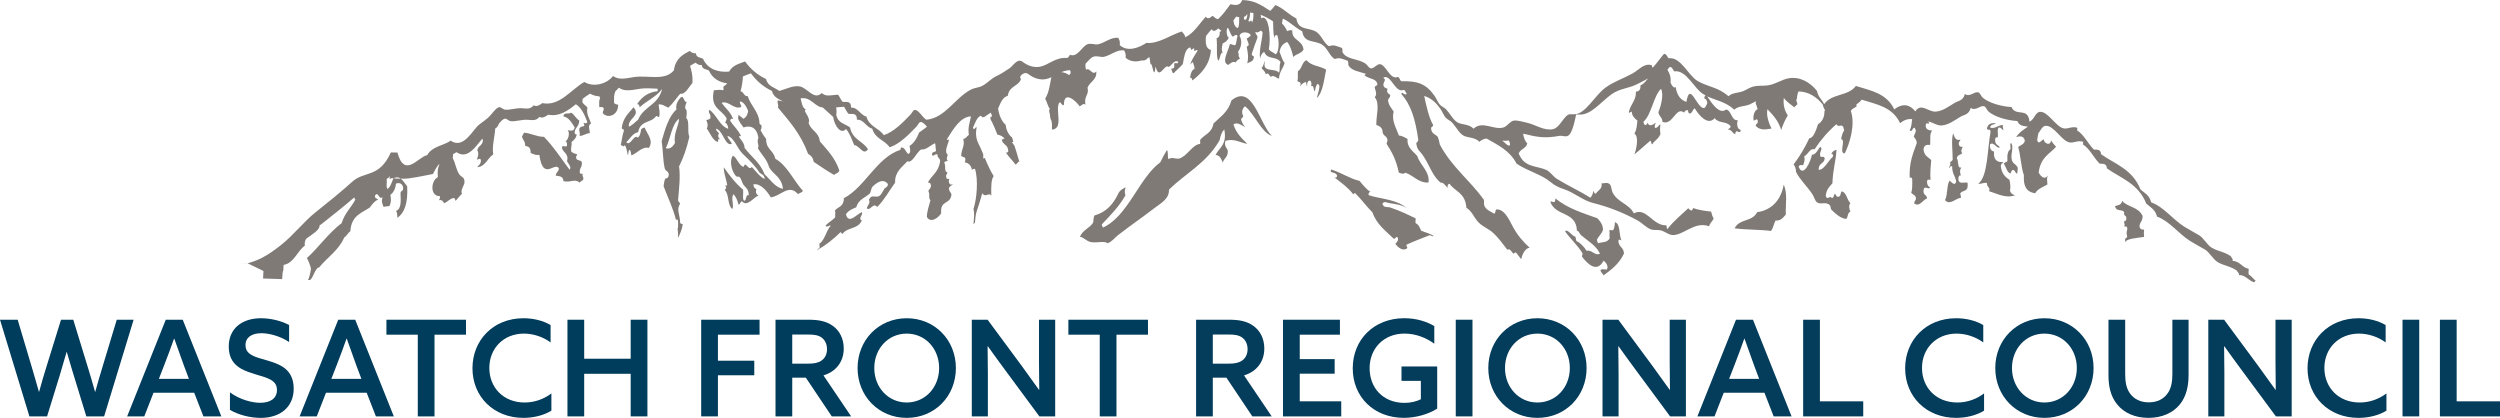 <?xml version="1.0" encoding="UTF-8"?> <svg xmlns="http://www.w3.org/2000/svg" width="694" height="116" viewBox="0 0 694 116" fill="none"><g clip-path="url(#clip0_313_434)"><path fill-rule="evenodd" clip-rule="evenodd" d="M621.542 76.345C623.333 76.314 624.21 77.912 625.732 78.372C625.879 78.222 626.027 78.073 626.168 77.912C625.566 77.47 625.303 76.929 624.235 76.146C624.125 75.661 624.272 75.213 624.223 74.61C622.443 74.349 621.75 72.421 619.799 72.453C619.854 71.576 619.443 71.669 619.302 71.159C617.511 69.854 615.658 69.798 613.928 68.741C612.707 67.988 611.743 66.098 610.535 65.346C609.105 64.475 607.78 63.816 606.424 62.971C603.209 60.975 600.62 57.375 597.178 56.188C596.663 54.148 595.319 53.583 594.196 52.594C591.932 46.917 587.177 45.605 583.263 42.82C583.165 41.39 582.177 41.552 581.275 41.533C579.625 39.904 578.502 37.336 576.582 36.186C576.643 35.831 576.76 35.763 576.582 35.434C575.066 35.011 574.14 35.863 572.894 35.639C570.704 35.253 568.489 30.789 566.225 31.05C564.974 31.199 564.691 33.264 563.378 33.773C563.016 29.626 559.538 32.493 558.403 29.72C555.519 29.558 552.108 28.563 550.433 27.139C549.93 26.71 549.691 25.765 549.157 25.641C547.997 25.343 546.844 27.052 545.457 26.095C544.923 28.016 543.672 27.935 542.623 28.557C541.003 29.508 539.322 30.851 537.358 30.988C535.322 31.125 533.303 28.42 531.677 30.926C529.965 28.719 527.824 28.787 525.842 30.366C523.695 25.803 519.235 25.169 515.198 23.857C512.989 26.81 508.522 25.859 506.381 28.93C505.786 27.599 504.737 27.015 504.393 25.237C502.516 22.88 499.687 21.146 496.442 21.749C494.767 22.053 492.938 23.303 491.043 23.645C489.871 23.869 488.76 23.751 487.631 23.863C485.907 24.037 484.858 24.945 483.932 25.293C482.33 25.902 481.03 25.635 479.815 26.717C477.03 24.205 474.183 24.155 471.299 22.514C468.667 21.028 466.618 15.699 463.194 16.172C462.789 15.73 462.605 14.916 461.918 14.953C460.851 16.19 459.906 17.62 458.789 18.783C458.513 18.684 458.679 17.826 458.225 18.037C456.31 17.577 454.795 19.511 453.243 20.369C450.549 21.855 448.058 22.607 445.715 24.304C442.69 26.505 440.083 31.753 437.039 31.722C436.665 31.722 436.279 31.709 435.904 31.709C434.254 31.691 433.131 35.465 431.07 35.863C428.548 36.347 426.315 34.588 423.683 34.016C422.634 33.792 421.143 33.301 420.13 33.5C419.216 33.668 418.388 35.048 417.437 35.359C414.688 36.236 411.578 33.388 409.05 35.72C407.915 34.445 405.718 34.625 404.632 34.004C403.43 33.313 402.749 31.84 401.51 30.435C400.957 29.813 400.215 29.626 399.663 28.998C399.135 28.402 398.804 27.432 398.246 26.63C395.798 23.154 393.491 22.476 389.006 22.545C388.57 22.321 388.552 21.407 388.012 21.363C385.889 22.308 384.723 17.881 383.042 17.813C382.159 17.776 381.386 19.15 380.478 18.963C379.993 18.864 379.484 17.906 378.913 17.546C376.76 16.228 373.716 16.52 372.667 14.468C372.71 13.927 372.649 13.573 372.514 13.299C371.354 12.97 370.317 12.23 368.974 12.82C367.587 12.236 366.925 9.811 365.409 8.848C363.292 7.498 360.384 8.586 359.869 5.123C357.789 4.104 356.231 2.238 354.04 1.405C353.592 1.983 353.114 2.518 352.623 3.028C349.905 1.2 347.905 0.05 344.819 0.019C344.254 1.641 343.034 1.486 341.549 1.175C340.481 2.68 339.401 4.141 338.144 5.31C337.457 5.26 337.101 4.694 336.573 4.39C336.07 4.85 335.266 5.515 334.726 4.62C332.904 6.647 331.413 9.202 329.045 10.346C328.892 9.513 328.431 9.183 328.045 8.736C325.039 9.65 321.492 12.28 318.247 11.9C316.148 13.274 313.062 14.499 310.854 12.547C310.989 11.422 310.682 11.005 310.424 10.495C308.369 10.277 306.767 11.851 304.884 12.286C303.951 12.51 302.902 11.913 301.896 12.273C300.399 12.814 299.055 16.097 297.068 15.196C296.761 15.469 296.65 16.041 296.215 16.091C293.024 15.805 291.092 18.068 288.68 18.528C287.006 18.852 285.226 18.205 283.852 17.142C282.429 16.054 281.177 18.335 280.3 18.914C279.201 19.641 277.882 20.536 276.6 21.133C275.183 21.805 274.103 23.048 272.759 23.794C271.741 24.354 270.575 24.329 269.495 24.889C265.059 27.208 262.397 32.773 257.133 33.239C255.997 32.542 254.967 30.36 253.869 30.522C253.47 30.578 253.175 31.386 252.721 31.84C250.715 33.935 248.095 36.652 245.334 37.516C243.942 35.452 241.346 35.26 240.506 32.356C238.806 31.952 238.236 29.807 236.242 29.869C236.334 28.022 235.064 28.296 233.965 28.302C233.438 27.799 233.125 26.947 232.689 26.3C231.186 26.281 229.174 27.027 228.137 25.809C226.002 27.96 224.143 24.391 222.026 23.987C220.228 23.651 218.198 24.727 216.345 25.249C215.044 24.248 213.203 24.074 212.645 21.929C210.344 20.854 208.406 19.224 206.823 17.061C205.172 17.714 203.338 18.093 202.417 19.871C199.466 20.163 196.448 19.256 195.166 16.333C194.472 15.873 193.319 16.103 193.172 14.798C192.429 14.872 191.895 14.561 191.472 14.139C189.515 15.171 187.533 16.215 187.073 19.523C184.6 22.538 179.962 20.847 176.128 21.376C173.937 21.68 171.937 22.34 170.158 21.108C168.612 23.21 164.851 24.373 162.206 22.756C158.519 24.845 155.353 29.608 150.555 28.625C149.88 29.104 149.052 29.744 148.132 29.235C147.255 30.391 146.181 30.142 144.868 30.043C143.205 29.931 141.23 30.683 140.033 30.404C139.512 30.285 139.088 29.713 138.61 29.751C137.696 29.819 136.708 31.554 135.493 32.673C134.395 33.674 132.978 34.439 132.223 35.371C130.339 37.647 128.112 41.123 125.112 39.046C122.965 40.526 120.044 40.551 118.584 43.062C116.093 43.535 112.289 49.628 110.332 42.347C109.737 42.341 109.111 42.323 108.498 42.316C105.27 49.485 101.215 47.377 97.834 50.405C94.54 53.371 91.104 56.157 87.607 58.923C84.373 61.472 81.471 65.309 77.944 68.069C76.342 69.325 74.496 70.693 72.551 71.663C71.274 72.291 70.01 72.745 68.734 73.081L73.133 75.226C73.097 75.238 73.066 77.308 73.029 77.308L78.305 77.483C78.373 77.483 78.434 75.381 78.52 75.356C78.778 75.331 78.6 73.64 78.796 73.516C81.533 73.093 82.576 69.636 84.619 68.206C84.472 67.41 84.735 67.13 84.772 66.633C84.907 66.509 85.042 66.248 85.177 66.123C86.508 65.209 88.68 63.835 88.68 62.816V62.703C88.68 62.536 89.03 62.374 89.226 62.219C92.349 59.756 95.38 57.375 98.368 54.782C98.405 55.056 98.448 55.342 98.669 55.361C97.46 57.674 95.705 59.135 94.84 61.939C91.251 64.65 88.521 68.591 85.189 71.657C85.515 72.024 86.196 73.907 86.324 74.56C86.263 75.294 85.772 77.719 85.429 77.713L85.913 77.731C86.803 77.756 87.416 74.281 88.601 74.225C90.748 71.532 94.024 69.518 95.564 65.906C96.178 65.582 96.662 64.544 97.264 64.196C97.515 59.769 100.473 59.122 102.663 57.599C103.307 56.735 103.964 55.783 104.945 55.429C104.688 55.031 104 55.187 104.092 54.297C105.062 52.898 105.086 55.634 106.221 54.739C105.816 55.846 106.086 56.536 106.504 57.444C106.982 57.207 107.78 57.406 108.203 57.071C108.565 56.082 108.633 55.068 108.35 54.123C109.154 53.508 109.743 52.581 109.915 51.008C110.669 50.573 111.805 50.909 111.897 52.096C112.05 53.154 111.265 52.824 111.185 53.558C111.265 55.902 111.449 57.991 109.915 58.563C110.393 59.16 110.191 59.589 110.326 60.465C112.283 59.122 113.283 56.349 113.032 51.711C112.449 51.008 111.921 50.107 111.24 49.597C110.854 49.597 110.473 49.585 110.08 49.572C109.829 49.572 109.565 49.516 109.295 49.479C109.258 49.498 109.234 49.498 109.191 49.522C108.78 50.598 108.142 52.432 107.485 52.42C107.123 51.214 107.485 51.319 107.344 49.69C107.608 49.392 108.08 49.398 108.197 48.863C108.271 48.416 108.185 49.976 108.093 49.771C108.498 49.435 108.903 49.429 109.295 49.479C110.093 49.062 110.706 49.199 111.234 49.591C111.461 49.591 111.694 49.603 111.927 49.609C113.884 49.653 117.688 48.764 120.173 48.304C120.652 47.464 121.296 45.991 122.014 45.525C121.578 46.588 121.37 47.415 121.554 49.174C119.572 50.132 119.302 54.528 122.124 54.447C122.235 55.18 121.971 55.218 121.848 55.591C122.652 55.392 123.002 55.802 123.265 56.405C124.278 56.101 124.836 55.099 125.965 54.969C126.321 54.988 126.333 55.441 126.468 55.771C127.063 55.05 127.689 54.36 128.302 53.701C128.198 53.626 128.112 53.495 128.088 53.29C128.217 51.866 129.014 51.431 128.941 50.356C128.867 49.069 128.125 49.249 127.523 48.422C126.615 47.154 126.345 44.934 125.683 43.945C125.744 43.485 125.775 43.112 125.775 42.789C126.094 42.621 126.419 42.447 126.713 42.236C129.701 44.331 131.947 40.849 133.824 38.573C133.824 38.567 133.824 38.561 133.824 38.561C133.91 38.617 134.002 38.698 134.064 38.803C134.027 40.52 132.732 40.333 132.499 41.744C133.008 42.478 132.671 43.603 132.364 44.281C132.775 44.325 133.37 43.684 133.499 44.517C133.499 45.636 132.837 45.779 132.499 46.401C134.689 46.314 135.334 43.883 136.917 42.876C136.555 40.439 137.346 38.064 137.475 35.664C137.966 35.44 138.266 34.949 138.493 34.339C139.113 33.606 139.677 32.984 140.217 32.947C140.696 32.916 141.113 33.494 141.635 33.606C142.819 33.885 144.8 33.133 146.469 33.251C147.782 33.344 148.85 33.593 149.739 32.443C150.647 32.953 151.482 32.312 152.163 31.834C155.194 32.462 157.574 30.783 159.857 28.936C161.354 29.869 162.274 31.796 163.059 33.91C162.648 34.513 162.071 34.016 161.924 34.109C162.121 34.252 162.194 34.569 162.206 34.967C161.538 35.228 161.206 34.98 160.783 35.813C160.795 36.515 161.022 36.876 160.93 37.746C162.016 37.684 162.697 37.007 163.771 36.932C163.642 36.006 163.151 34.569 164.059 34.352C163.703 32.828 162.691 31.815 163.065 29.844C162.636 29.26 161.992 29.011 161.642 28.327C161.709 27.997 161.74 27.699 161.74 27.432C162.427 26.891 163.108 26.393 163.814 25.995C164.599 26.474 165.489 26.704 166.378 26.741C166.464 26.922 166.55 27.096 166.612 27.307C166.25 27.68 166.323 28.725 166.342 29.67C166.587 29.931 167.532 29.316 167.612 30.323C167.55 30.727 167.311 30.864 167.329 31.398C168.606 33.002 171.643 32.107 171.593 29.079C171.17 28.924 170.587 29.011 170.458 28.426C170.458 27.003 170.373 26.543 170.851 25.299C171.207 25.013 171.52 24.69 171.778 24.348C173.551 25.585 175.545 24.932 177.741 24.628C179.275 24.416 180.919 24.559 182.521 24.615C182.57 24.789 182.576 25.013 182.533 25.318C180.03 25.579 178.171 26.847 176.858 28.924C177.312 28.868 177.533 29.185 177.563 29.8C179.533 27.929 182.116 26.971 183.815 24.683C182.723 29.278 178.723 29.415 177.134 33.245C176.281 33.879 175.6 34.775 174.581 35.154C174.17 32.903 178.011 32.138 175.858 29.782C174.581 31.423 172.98 32.561 172.587 35.552C172.679 35.999 173.299 35.626 173.158 36.422C172.667 37.852 172.698 38.741 172.311 40.289C172.949 40.37 172.943 40.949 173.446 40.308C173.937 40.93 174.054 42.124 174.299 43.131C174.526 42.758 174.367 41.794 174.723 41.62C175.189 41.713 175.091 42.652 175.293 43.143C176.864 42.509 178.312 40.582 180.122 41.067C181.57 38.866 179.551 37.168 178.987 35.427C178.557 35.403 178.318 35.682 177.993 35.85C177.839 36.889 177.631 37.889 177.005 38.207C176.085 37.025 174.913 40.849 173.876 39.45C174.937 38.493 175.631 36.963 177.14 36.702C177.839 33.257 180.619 34.314 182.122 32.238C182.551 32.076 182.539 32.617 182.975 32.455C183.306 31.038 182.932 30.354 182.827 28.992C183.975 28.887 184.478 29.459 185.527 29.894C186.748 28.799 187.711 27.314 188.809 26.026C190.263 26.275 191.208 24.161 192.221 23.017C192.343 20.903 191.951 19.585 191.552 18.279C192.055 17.956 192.576 17.676 193.11 17.397C193.546 17.819 194.061 18.13 194.81 18.056C194.957 19.367 196.11 19.125 196.81 19.598C197.761 21.805 199.718 22.856 201.878 23.129C201.583 23.465 201.264 23.77 200.884 23.981C200.638 24.534 201.049 24.746 200.736 25.069C199.718 24.783 198.816 25.075 198.178 25.038C197.018 30.167 200.411 30.341 201.736 32.928C201.651 33.382 201.442 33.63 201.313 34.004C201.773 34.321 202.123 34.799 202.166 35.763C199.761 34.986 198.933 31.809 196.908 30.466C196.485 31.535 197.423 31.485 197.196 32.866C196.847 33.052 196.583 33.357 196.055 33.282C196.368 34.097 196.663 34.775 196.202 35.676C197.166 36.982 197.755 38.834 199.184 39.425C199.479 39.295 199.227 38.325 199.755 38.561C199.755 38.685 199.871 38.816 199.902 38.561C199.38 38.387 199.178 37.51 199.614 37.038C199.368 36.54 198.804 36.515 198.761 35.713C200.743 36.167 201.276 40.768 203.166 39.923C202.816 39.065 202.19 38.654 201.89 37.722C203.915 38.144 204.504 41.154 206.289 42.814C207.798 44.213 209.909 46.339 210.847 47.931C211.4 48.403 212.21 48.49 212.271 49.703C210.805 49 209.847 47.539 208.718 46.352C208.007 47.234 207.559 46.01 206.866 45.668C206.375 45.904 206.712 46.215 206.289 46.308C205.013 45.779 204.663 43.852 203.454 43.205C202.381 44.629 203.105 47.558 204.307 48.888C204.522 49.137 205.099 48.963 205.301 49.137C205.804 49.56 205.939 50.716 206.436 51.344C207.093 52.165 207.835 52.538 207.866 54.21C206.89 53.862 207.338 55.721 206.577 55.715C206.019 55.386 206.412 53.632 206.289 52.644C204.135 50.878 202.497 48.646 200.896 46.426C200.982 48.496 201.571 49.448 201.89 51.462C201.675 51.493 201.368 51.375 201.325 51.667C201.89 51.922 201.411 52.532 201.178 52.749C202.522 53.962 201.816 56.878 203.313 58.04C203.829 56.716 202.835 55.193 203.589 53.893C204.27 54.546 204.7 55.584 205.013 56.766C205.577 56.84 205.448 55.846 206.007 55.914C207.375 57.524 209.197 54.801 210.547 54.273C210.044 54.036 209.645 53.415 209.982 52.507C209.528 52.327 209.179 51.985 209.13 51.182C210.915 50.76 212.854 52.843 213.964 54.789C216.762 54.447 218.971 50.94 221.492 53.862C222.02 53.663 222.511 53.408 222.91 53.011C220.29 50.126 218.535 45.922 215.24 44.082C214.829 42.291 213.621 41.713 212.964 40.321C212.835 39.786 212.633 39.363 212.676 38.567C212.099 37.84 211.578 37.032 211.111 36.13C211.326 35.943 211.418 35.589 211.406 35.036C211.394 34.476 210.854 34.719 210.835 34.153C210.712 31.019 208.406 29.434 207.565 26.679C206.504 26.853 206.479 25.405 205.571 25.349C205.964 23.788 206.16 22.768 206.228 21.22C206.945 20.891 207.712 20.648 208.455 20.356C210.038 22.52 211.976 24.149 214.271 25.237C214.756 27.046 216.148 27.456 217.351 28.153C216.848 28.01 216.302 27.96 215.946 27.867C215.627 28.638 216.247 28.887 215.946 29.844C219.081 33.599 222.321 37.199 224.327 42.708C225.063 43.118 225.695 43.697 225.885 44.928C227.756 46.19 229.609 47.464 231.573 48.571C231.971 48.018 232.824 48.179 232.99 47.266C231.751 43.728 229.603 41.583 227.591 39.239C227.223 36.49 225.167 36.354 224.468 34.134C225.155 32.418 222.597 30.727 223.75 30.385C222.744 30.068 222.56 28.563 222.247 27.289C222.725 27.227 223.192 27.227 223.646 27.307C225.296 27.624 226.793 29.85 228.376 29.813C229.333 30.708 230.303 31.591 231.284 32.455C231.646 34.961 233.45 37.429 234.837 35.819C235.861 36.901 236.438 38.66 237.119 40.271C238.751 40.445 239.585 43.292 240.947 41.446C239.53 39.065 236.69 38.859 235.972 35.39C234.622 34.296 232.591 34.296 232.137 31.809C232.284 31.106 232.235 30.435 232.094 29.825C232.849 29.776 233.628 29.639 234.315 29.639C234.745 30.292 235.058 31.137 235.591 31.635C236.683 31.641 237.966 31.367 237.868 33.22C239.862 33.152 240.426 35.303 242.132 35.707C242.966 38.617 245.574 38.81 246.96 40.886C249.715 40.016 252.341 37.311 254.347 35.216C254.801 34.756 255.089 33.954 255.488 33.892C256.12 33.805 256.715 34.464 257.329 35.185C256.611 35.726 255.912 36.273 255.157 36.776C254.507 38.412 253.697 39.804 252.457 40.52C252.721 41.346 252.881 42.441 252.181 42.745C251.396 42.335 251.279 40.892 250.193 40.93C249.96 40.93 250.114 41.545 249.911 41.595C243.279 43.84 240.266 51.798 234.272 55.025C234.242 57.475 232.585 57.363 231.72 58.501C232.039 58.668 231.775 59.732 231.861 60.273C231.076 61.224 229.977 61.709 229.168 62.629C229.554 63.369 230.438 62.256 230.585 62.666C229.352 64.028 228.953 66.695 227.456 67.653C227.474 68.48 227.622 68.281 227.456 68.971C227.094 68.772 226.566 69.885 226.891 69.4C229.223 68.088 231.333 66.415 233.278 64.5C233.671 64.357 233.573 64.948 233.849 64.96C235.205 62.977 238.285 63.711 239.254 61.118C238.947 61.155 238.8 60.925 238.825 60.453C238.978 60.08 239.542 59.234 239.254 58.911C238.07 59.203 235.505 62.529 234.843 59.464C235.548 58.432 236.61 57.984 237.69 57.543C238.346 55.274 240.217 54.907 241.518 53.645C241.806 52.986 241.88 52.003 242.371 51.674C243.69 50.43 245.279 49.547 246.494 51.096C246.445 52.022 245.794 51.972 245.506 52.407C244.831 53.396 244.561 54.509 243.512 54.584C242.395 54.652 241.898 54.111 241.236 55.417C241.671 56.604 240.776 56.84 240.659 57.835C241.561 58.712 242.359 56.051 243.512 57.456C245.42 55.603 246.837 52.961 248.482 50.691C248.359 47.607 250.568 46.289 251.887 44.754C253.292 45.469 254.365 42.248 255.728 41.483C256.985 41.732 258.335 40.277 259.562 39.755C259.783 40.227 259.66 41.241 259.85 41.775C259.654 42.428 258.728 41.925 258.715 42.876C258.936 43.809 259.544 42.503 260.274 42.901C260.194 43.989 260.955 43.778 260.979 44.704C260.581 47.85 258.66 48.584 257.574 50.654C258.022 50.704 258.427 50.834 258.427 51.568C258.415 52.432 257.856 52.432 257.722 53.11C258.225 53.937 257.666 55.062 258.292 55.578C257.906 56.921 257.274 58.973 257.298 60.241C258.372 62.057 260.458 60.478 261.274 59.222C260.893 55.355 263.943 56.934 264.121 53.918C263.918 53.334 263.47 53.141 263.409 52.339C263.47 51.63 264.593 51.419 264.397 51.021C263.851 51.798 263.035 50.511 263.55 49.659C263.164 49.659 262.71 49.771 262.685 49.205C262.495 48.291 262.998 48.496 262.973 47.862C261.979 47.595 262.679 46.072 262.127 45.17C262.268 44.648 262.894 44.909 263.121 44.511C262.575 44.312 262.973 43.342 263.121 42.957C261.955 42.093 263.262 39.898 263.415 38.934C263.219 38.381 262.875 39.17 262.838 38.698C264.569 35.925 266.581 32.424 269.526 32.306C269.231 34.078 268.624 35.235 268.955 37.461C268.403 37.759 268.145 38.555 267.397 38.548C267.918 40.495 266.931 41.191 266.82 43.236C267.096 43.628 267.704 43.51 267.961 43.927C268.017 44.449 267.943 44.791 267.82 45.052C268.796 45.239 269.557 45.798 269.802 47.104C270.146 47.11 270.225 46.725 270.655 46.892C271.643 49.927 271.121 55.392 270.225 58.084C270.557 58.942 270.373 60.695 270.225 62.275C270.354 62.088 270.495 61.92 270.655 61.765C270.741 60.733 270.808 59.7 271.09 58.78C271.569 57.195 272.195 55.566 272.649 53.657C273.459 54.596 273.606 54.074 274.772 53.924C274.925 54.036 275.066 54.154 275.189 54.285C275.134 53.172 275.134 52.034 275.238 50.847C275.318 49.976 275.539 49.336 275.839 48.87C274.864 47.346 274.115 45.605 273.379 43.84C273.238 43.914 273.091 43.976 272.931 44.014C272.98 43.635 272.968 43.199 272.931 42.758C272.495 41.744 272.066 40.725 271.575 39.755C270.863 38.337 270.814 36.721 271.14 35.371C270.765 35.06 270.422 36.466 270.09 35.452C270.692 34.153 271.14 32.636 272.232 32.12C272.434 32.275 272.637 32.437 272.833 32.598C273.035 32.474 273.244 32.399 273.459 32.375C273.943 31.915 274.545 31.641 275.072 31.262C275.134 31.684 275.385 31.821 275.367 32.387C275.14 32.399 274.864 32.35 274.937 32.828C274.98 32.971 275.011 33.114 275.029 33.27C275.14 33.438 275.25 33.624 275.367 33.842C275.913 34.936 276.391 36.149 276.87 37.361C277.649 37.504 278.355 37.827 278.919 38.499C278.471 38.331 278.49 38.878 278.06 38.716C278.355 40.339 279.913 39.997 279.907 42.117C279.766 42.117 279.729 42.291 279.625 42.335C279.428 42.466 279.269 42.354 279.122 42.186C280.005 43.554 280.993 44.455 281.95 45.705C282.232 45.462 282.514 45.214 282.748 44.865C282.852 44.878 282.919 44.915 282.987 44.977C282.576 43.473 282.103 42.005 281.643 40.52C281.386 40.128 281.122 39.711 280.901 39.431C281.073 39.462 281.189 39.419 281.3 39.344C281.183 38.959 281.073 38.58 280.968 38.182C279.993 37.467 279.275 36.03 279.195 34.681C278.128 33.724 277.404 32.256 277.066 30.161C277.723 28.582 278.342 26.953 279.766 26.592C280.177 23.738 282.643 24.13 283.459 21.898C283.024 21.767 283.232 21.245 283.41 20.922C284.036 20.375 284.742 19.995 285.484 20.58C286.864 21.643 288.65 22.29 290.319 21.966C290.883 21.867 291.429 21.656 291.963 21.401C291.926 21.45 291.883 21.475 291.84 21.525C291.337 24.062 291.153 25.747 290.135 27.382C290.674 28.271 290.871 29.695 291.558 30.335C291.147 30.099 291.282 30.721 291.282 31.125C291.552 31.74 291.429 32.368 291.644 33.04C292.153 33.898 292.012 34.731 292.012 35.931V35.987C295.515 35.707 292.619 30.074 294.196 28.333C294.485 28.482 295.049 29.639 295.356 29.029C295.337 24.876 298.914 28.227 299.706 29.527C300.184 29.365 300.792 28.47 301.307 29.098C300.89 26.418 302.399 26.48 301.902 24.335C302.534 22.619 304.565 22.215 304.326 19.821C303.246 21.164 302.565 18.615 301.491 19.343C301.276 18.677 301.283 18.124 301.368 17.651C302.123 16.893 302.804 15.998 303.516 15.743C304.534 15.382 305.577 15.979 306.504 15.761C308.387 15.32 309.989 13.747 312.044 13.971C312.295 14.481 312.608 14.903 312.467 16.023C313.786 17.191 315.412 17.223 316.952 16.775C317.553 16.881 318.149 16.713 318.639 16.11C318.781 16.029 318.928 15.948 319.075 15.861C319.222 16.023 319.222 17.994 319.541 17.869C319.879 17.446 320.363 22.507 320.775 18.572C320.799 18.572 320.83 18.572 320.848 18.572C321.725 22.52 323.364 17.477 324.37 18.59C325.284 18.255 325.898 16.495 327.069 17.129C327.02 17.975 326.266 17.266 325.934 17.645C326.204 19.336 325.456 18.963 325.082 19.05C325.376 19.411 325.284 20.306 325.793 20.325C326.615 19.442 327.572 18.733 328.346 17.776C328.744 15.817 328.953 13.529 330.34 13.175C330.34 13.15 330.352 13.113 330.352 13.088C330.487 13.293 330.603 13.529 330.671 13.859C330.947 13.716 331.223 13.536 331.487 13.361C331.517 13.536 331.517 13.772 331.462 14.064C331.984 14.263 332.156 13.554 332.456 14.064C331.787 15.202 330.622 16.731 330.474 17.956C330.695 17.695 330.818 17.303 331.192 17.278C331.254 18.012 331.628 18.242 331.603 19.119C330.83 19.386 330.53 20.431 330.327 21.631C330.898 21.32 330.83 22.047 331.033 22.321C333.303 20.543 335.867 18.105 336.15 13.865C334.696 13.56 334.597 11.801 334.788 9.985C335.285 9.351 335.788 8.717 336.334 8.12C336.88 9.015 337.677 8.35 338.18 7.896C338.475 8.077 338.745 8.338 339.033 8.53C338.917 8.68 338.806 8.848 338.567 8.81C338.714 10.116 338.223 10.389 337.714 10.651C337.99 12.503 337.567 15.488 338.15 16.868C338.782 16.433 338.616 14.711 339.42 14.574C338.972 13.84 339.242 12.97 339.42 12.043C340.144 11.751 340.751 11.285 341.119 10.439C340.616 10.389 340.322 8.58 340.684 7.871C340.739 7.809 340.8 7.747 340.849 7.679C341.377 8.437 341.573 9.718 342.267 10.203C342.5 9.954 343.23 9.351 343.543 9.979C343.205 11.104 343.328 11.571 342.966 12.51C342.297 12.69 342.058 12.149 341.402 12.273C340.99 14.232 338.923 17.322 340.978 18.024C341.598 17.54 342.297 16.881 343.107 17.347C343.279 16.619 343.856 16.57 344.248 16.209C343.641 15.736 344.009 15.152 343.672 14.344C344.494 13.368 344.972 11.397 344.101 9.973C344.414 8.562 346.702 8.823 347.23 9.749C346.936 10.191 346.555 10.489 346.095 10.675C346.212 11.397 346.598 11.708 346.66 12.522C346.457 12.64 346.304 12.87 346.095 12.988C346.42 14.611 346.635 15.935 346.242 17.602C346.936 17.129 347.985 17.223 348.083 15.768C347.991 15.295 347.365 15.699 347.512 14.841C348.022 13.374 348.519 11.844 349.071 10.458C349.114 9.55 348.476 9.749 348.519 8.835C349.543 9.55 349.954 7.672 350.5 9.071C350.273 11.788 349.482 13.797 349.795 16.246C349.985 15.339 350.371 14.723 350.924 14.393C351.887 16.731 354.2 15.438 355.476 17.204C354.997 18.59 355.458 19.15 355.04 20.213C354.059 18.733 350.089 20.375 351.212 16.949C350.77 17.378 350.758 18.522 350.218 18.789C350.506 19.529 351.218 19.616 351.353 20.648C352.065 19.946 352.329 20.959 352.77 21.351C353.562 20.617 354.316 21.724 355.047 21.83C355.175 19.722 356.2 19.081 356.611 17.44C355.948 16.744 355.666 15.426 355.194 14.418C355.458 12.771 356.298 12.05 357.317 11.652C358.182 12.603 358.74 14.636 359.028 15.836C359.82 14.897 361.225 14.953 361.857 13.766C361.538 10.937 358.538 11.347 358.74 8.412C358.188 8.363 357.691 8.4 357.317 8.642C356.942 7.797 356.482 7.069 355.899 6.553C355.899 5.95 356.004 5.534 356.145 5.161C358.09 6.074 359.568 7.728 361.489 8.667C361.998 12.13 364.912 11.055 367.029 12.41C368.557 13.374 369.201 15.799 370.594 16.383C371.943 15.799 372.974 16.539 374.134 16.874C374.25 17.148 374.33 17.509 374.281 18.037C375.121 19.685 377.25 19.821 379.177 20.499C379.042 20.599 378.913 20.717 378.79 20.878C379.6 21.699 380.901 21.724 381.711 22.315C381.741 22.346 381.784 22.377 381.815 22.395C382.061 22.607 382.251 22.868 382.349 23.241C382.361 24.043 381.625 23.595 381.637 24.404C381.919 25.374 382.312 26.201 381.637 26.978C383.171 28.862 381.968 32.126 382.067 34.706C382.803 34.893 383.447 35.26 383.766 36.13C383.717 37.933 385.042 37.473 385.183 38.971C385.122 39.313 384.981 39.556 384.901 39.904C386.331 42.08 387.638 44.492 388.306 47.918C389.159 48.198 389.484 48.422 390.159 47.949C392.392 48.702 393.773 50.822 396.558 50.666C396.933 47.583 394.264 45.922 393.435 43.317C392.417 42.055 390.527 41.048 390.73 38.573C389.993 38.138 389.245 37.722 388.306 37.597C387.742 35.782 386.165 33.456 386.889 31.019C386.343 30.037 385.564 29.434 385.331 27.954C385.343 27.114 385.981 27.314 385.901 26.319C385.459 25.977 384.785 25.759 385.183 24.665C384.748 24.447 384.214 24.385 384.042 23.726C383.975 22.812 384.41 22.762 384.478 22.085C384.318 21.898 384.153 21.749 383.993 21.6C384.214 21.469 384.429 21.376 384.662 21.394C386.355 21.469 387.533 25.896 389.644 24.951C390.122 24.982 390.19 25.709 390.503 26.033C390.49 26.064 390.478 26.095 390.448 26.126C389.822 26.574 389.073 25.131 389.03 26.113C391.668 29.092 392.883 32.965 393.724 38.853C393.681 39.4 393.288 39.376 393.153 39.78C393.46 41.887 394.031 41.651 395.147 43.342C396.902 46.022 397.828 49.162 399.982 50.729C400.571 50.511 401.313 51.531 401.829 52.171C401.792 51.406 401.988 51.039 402.387 51.008C403.958 53.247 406.761 53.433 407.08 57.711C408.424 58.432 409.173 60.254 410.068 61.323C411.369 62.903 413.167 63.381 414.609 64.755C416.063 66.111 417.216 67.752 418.455 69.35C419.081 68.859 419.59 69.798 420.014 70.339C420.449 70.525 420.431 69.941 420.867 70.127C421.345 70.743 421.805 71.377 422.296 71.974C422.634 70.258 423.542 68.853 424.64 68.772C422.824 67.124 421.186 65.265 419.873 62.747C418.762 60.621 417.511 57.953 415.333 58.146C415.087 58.438 415.155 59.265 414.768 59.315C413.799 58.681 412.639 58.376 412.056 57.12C411.841 56.436 412.056 56.387 411.921 55.466C408.044 50.02 403.043 46.42 399.7 40.134C399.571 39.332 399.368 38.636 399.135 38.008C398.54 37.243 397.503 37.237 397.288 35.869C397.178 34.98 397.822 35.359 397.853 34.694C396.706 32.884 395.896 29.191 395.356 26.636C397.117 27.189 398.479 28.246 399.878 30.254C400.442 31.063 400.761 32.033 401.295 32.63C401.853 33.251 402.596 33.444 403.148 34.066C404.375 35.465 405.056 36.957 406.271 37.647C407.344 38.269 409.553 38.088 410.682 39.369C411.308 38.791 411.97 38.53 412.664 38.455C415.762 40.246 419.063 41.719 421.014 45.444C424.186 47.57 427.836 48.329 430.524 50.604C431.794 51.667 432.898 52.078 434.37 52.594C437.058 53.514 439.457 55.659 442.187 56.337C446.745 57.475 450.776 59.116 454.537 61.168C455.832 61.87 456.998 63.195 458.249 63.655C459.17 63.997 460.188 63.723 461.084 63.966C462.194 64.27 463.219 65.172 464.219 65.24C467.274 65.458 470.428 61.292 474.44 62.822C474.71 61.839 475.348 61.479 475.717 60.67C475.41 60.179 475.189 59.495 474.999 58.737C473.299 58.556 471.612 58.32 469.992 57.761C469.9 57.96 469.821 58.152 469.753 58.358C469.115 58.612 469.047 57.928 468.612 57.854C466.685 59.688 464.63 61.305 462.931 63.524C462.477 63.63 462.875 62.324 462.36 62.542C458.716 62.542 456.985 57.412 453.55 59.222C452.163 56.53 449.181 56.256 447.721 53.564C447.328 52.849 447.359 51.649 446.868 51.151C446.181 50.455 445.242 51.002 444.592 50.865C444.868 52.501 443.598 52.805 443.04 53.707C442.506 53.962 442.58 53.197 442.328 52.979C442.175 53.837 441.911 54.503 441.475 54.876C438.628 53.079 435.291 51.549 432.242 49.684C431.223 49.069 430.364 47.719 429.395 47.247C426.548 45.879 423.216 46.687 421.584 42.596C422.155 41.278 423.56 41.328 423.99 39.792C423.358 39.295 423.038 38.294 422.805 37.143C423.658 37.23 424.585 37.523 425.315 37.678C427.947 38.244 430.18 38.219 432.702 37.74C434.757 37.342 435.88 40.01 437.536 31.79C437.917 31.79 438.297 31.802 438.671 31.802C441.702 31.84 444.322 28.402 447.328 26.194C449.672 24.478 452.181 24.634 454.869 23.16C455.746 22.688 456.593 22.321 457.519 21.774C456.887 22.464 456.274 23.396 455.39 23.676C455.488 25.113 454.82 25.361 454.126 25.461C454.249 27.954 452.543 28.949 452.138 31.255C452.568 31.436 452.55 30.87 452.985 31.05C453.065 32.337 453.893 32.916 454.543 33.481C454.366 35.06 454.353 36.018 453.697 37.087C455.053 37.908 454.237 41.514 453.697 42.864C455.212 41.663 456.617 40.314 458.096 39.083C458.464 39.114 458.305 40.035 458.673 40.059C459.335 38.928 460.433 38.573 460.943 37.193C460.789 36.217 460.789 35.521 460.943 34.544C460.335 34.719 460.182 35.657 459.384 35.483C459.274 34.65 459.538 34.47 459.673 34.041C459.108 34.445 457.771 35.465 457.39 34.01C457.261 34.513 456.973 34.737 456.537 34.725C456.537 34.252 456.157 34.408 456.255 33.761C458.476 31.784 458.949 26.804 461.084 24.659C461.998 26.269 460.949 29.788 460.372 31.162C460.544 32.406 461.427 32.437 461.507 33.829C464.403 34.974 465.219 29.421 467.483 31.249C467.679 30.864 467.968 30.634 468.342 30.528C468.747 30.565 468.587 31.56 469.041 31.504C469.814 31.529 469.851 30.298 470.465 30.074C471.63 32.064 474.152 34.967 476.005 32.797C477.023 34.321 479.373 33.568 480.416 35.036C480.379 35.707 479.876 35.583 479.705 35.999C480.68 35.887 480.901 37.032 481.686 37.237C481.907 35.328 483.03 37.709 483.251 36.049C482.465 35.993 481.956 34.781 482.404 33.363C480.582 33.612 480.705 30.565 479.134 30.416C477.324 31.84 475.244 28.793 473.919 26.748C476.471 27.923 478.981 28.215 481.441 30.447C482.65 29.365 483.956 29.639 485.576 29.042C486.122 28.837 486.717 28.426 487.484 28.091C487.429 28.29 487.386 28.514 487.374 28.799C487.693 29.291 487.601 29.515 487.944 30.273C487.128 30.634 486.552 31.915 486.809 33.425C487.184 33.562 487.693 32.717 487.944 33.438C488.116 34.551 487.441 34.203 487.374 34.893C488.687 36.484 490.773 35.794 491.779 35.682C491.165 34.526 490.208 32.076 490.65 30.31C492.123 31.896 493.644 33.419 494.479 36.111C494.546 35.887 494.607 35.657 494.675 35.44C495.135 34.196 495.65 33.071 496.276 32.07C495.54 30.802 494.92 29.434 495.19 27.183C496 28.308 497.086 28.961 498.086 29.769C498.374 29.471 498.669 29.185 498.976 28.911C498.859 28.501 498.651 28.022 498.614 27.463C498.743 27.531 498.822 27.631 498.822 27.736V27.637C498.822 26.86 498.982 26.126 499.209 25.473C499.178 25.454 499.197 25.423 499.166 25.398C501.927 25.343 504.35 26.941 506.001 29.017C506.129 29.689 506.375 30.192 506.639 30.627C506.577 30.69 506.541 30.733 506.485 30.795C506.485 32.138 506.08 33.425 505.111 34.178C504.976 34.283 504.829 34.377 504.688 34.482C504.068 36.422 503.32 38.399 502.264 38.362C500.994 41.172 499.393 43.659 497.902 45.655C498.289 46.121 498.546 46.743 498.589 47.744C499.589 49.808 501.626 51.661 503.142 53.956C503.583 54.615 503.823 55.746 504.418 56.181C505.399 56.89 506.896 55.852 507.97 56.983C508.197 57.226 508.197 58.028 508.4 58.227C509.596 59.396 511.087 60.714 512.523 60.764C513.02 60.328 512.909 58.818 513.658 58.824C513.363 57.792 513.105 57.22 513.658 56.368C512.707 55.535 512.572 53.309 511.24 53.135C510.891 53.495 510.995 54.652 510.375 54.584C509.682 54.894 509.786 53.812 509.246 53.831C509.148 54.459 508.909 54.857 508.535 55.037C508.093 53.968 507.16 55.92 506.829 54.273C507.056 52.451 507.927 51.779 508.682 50.878C508.805 46.992 509.633 44.803 509.817 41.57C509.216 41.757 508.645 41.981 508.393 42.776C508.762 42.633 508.903 42.882 508.817 43.516C507.498 44.573 506.375 47.259 504.847 47.135C504.847 45.083 506.332 45.655 506.547 43.97C506.228 43 505.504 44.07 505.271 43.224C505.099 41.806 506.013 41.583 505.412 40.774C504.829 40.905 504.209 43.087 502.994 42.932C502.675 44.785 500.571 49.498 499.301 46.295C499.46 45.68 500.062 45.836 500.583 45.836C500.829 44.822 501.092 44.791 500.865 43.392C501.915 42.87 502.491 41.011 503.706 41.471C505.504 38.723 507.547 36.397 509.823 34.451C510.406 35.838 511.535 33.612 511.94 36.192C511.535 36.776 511.253 37.603 511.093 38.642C512.51 38.741 510.387 42.602 512.093 42.578C513.474 39.892 515.099 34.582 513.793 30.814C514.155 30.136 514.786 29.925 515.351 29.602C515.339 29.353 515.351 29.148 515.369 28.949C515.909 28.619 516.406 28.209 516.811 27.662C520.854 28.98 525.309 29.608 527.468 34.19C528.56 33.307 529.708 32.903 530.818 33.09C530.689 34.196 530.622 35.266 530.131 36.186C530.947 36.857 530.745 35.378 531.548 35.465C531.585 35.813 531.781 35.881 531.837 36.211C531.781 37.025 531.413 37.299 531.266 37.933C531.603 38.43 532.021 38.766 532.113 39.674C531.051 42.64 529.971 45.04 530.125 49.286C530.475 49.261 530.812 49.261 530.837 49.802C530.855 51.232 530.879 52.687 530.548 53.508C531.131 54.21 531.413 53.881 531.837 54.764C531.984 55.852 531.352 55.566 531.407 56.492C532.916 57.543 533.794 55.441 534.953 55.075C534.861 53.912 533.849 54.341 533.966 52.824C534.094 51.313 535.432 52.737 535.806 52.121C535.42 51.717 534.917 51.512 534.953 50.368C534.984 49.665 535.549 49.927 535.953 49.889C535.714 48.391 535.978 46.084 536.101 44.443C535.315 43.56 534.144 43.367 533.966 41.446C534.101 40.202 534.917 40.146 535.806 40.227C535.953 38.567 535.585 37.075 536.377 36.273C535.499 36.173 534.193 35.962 534.677 34.277C534.923 34.134 535.506 34.582 535.53 34.035C535.407 33.879 535.236 33.786 535.076 33.705C536.297 33.78 537.622 34.917 538.978 34.831C540.948 34.694 542.623 33.363 544.23 32.412C545.279 31.796 546.543 31.883 547.077 29.956C548.457 30.92 549.611 29.204 550.77 29.496C551.298 29.626 551.543 30.572 552.053 31.007C553.721 32.431 557.133 33.431 560.01 33.599C560.605 35.067 561.857 34.967 562.961 35.148C561.796 35.974 560.538 36.708 559.685 38.07C560.581 37.765 561.863 37.579 562.096 39.108C561.783 40.209 560.851 40.233 560.256 40.83C560.949 43.118 561.029 46.482 561.826 48.602C561.618 52.457 563.121 53.334 564.943 53.657C565.784 52.314 567.152 51.922 568.36 51.214C568.299 50.07 568.115 49.473 568.495 48.72C567.649 50.026 566.544 49.031 565.931 47.925C566.465 43.597 568.974 42.795 570.765 40.731C570.262 40.184 569.771 39.637 569.342 38.959C569.299 40.563 567.434 39.954 567.348 38.673C566.673 38.872 565.918 40.345 565.514 38.891C565.624 38.2 565.734 37.591 565.833 37.013C566.507 36.205 566.9 35.036 567.814 34.93C570.097 34.669 572.318 39.152 574.502 39.537C575.747 39.755 576.68 38.903 578.201 39.338C578.373 39.668 578.263 39.73 578.201 40.084C580.116 41.253 581.232 43.821 582.877 45.444C583.779 45.469 584.779 45.307 584.877 46.743C588.785 49.522 593.521 50.859 595.816 56.53C596.927 57.524 598.276 58.103 598.798 60.136C602.227 61.336 604.829 64.942 608.038 66.938C609.4 67.79 610.737 68.448 612.167 69.325C613.363 70.071 614.351 71.961 615.566 72.72C617.29 73.789 619.192 73.852 620.971 75.151C621.106 75.667 621.591 75.568 621.542 76.444M207.7 30.814C207.504 31.995 207.037 32.717 206.264 32.984C206.013 32.424 205.393 32.431 205.135 31.871C204.865 31.896 205.05 32.605 204.853 32.735C205.178 33.923 205.847 34.557 206.412 35.384C208.215 34.7 210.111 35.291 210.528 38.281C209.939 39.63 210.903 40.24 210.387 41.129C211.375 42.975 212.86 44.063 213.516 46.439C214.707 48.571 216.989 49.05 217.351 52.438C215.075 51.96 213.872 49.84 212.24 48.385C210.97 45.065 208.541 43.504 206.694 41.067C206.682 39.786 205.767 38.928 205.135 37.989C205.178 37.697 205.485 37.815 205.706 37.778C204.927 36.049 203.681 35.036 202.718 33.587C202.687 32.884 203.344 32.804 203.571 33.164C202.767 30.976 201.571 30.279 200.307 28.551C202.283 27.817 203.786 30.553 205.706 29.701C206.062 29.347 205.246 28.961 205.412 28.172C206.264 28.072 207.246 29.564 207.694 30.814M296.791 20.835C296.012 20.319 295.282 20.058 294.62 20.033C295.343 19.728 296.141 19.511 297.012 19.473C297.098 19.604 297.166 19.753 297.215 19.927C297.233 20.493 296.994 20.636 296.798 20.829M342.684 6.914C342.506 6.603 342.53 6.112 342.371 5.701C342.641 5.341 342.892 4.986 343.15 4.613C343.451 4.682 343.721 4.732 343.997 4.769C344.034 7.007 343.892 8.897 342.684 6.914ZM345.531 5.534C345.334 5.285 345.285 5.018 345.291 4.713C345.684 4.589 346.003 4.327 346.248 3.855C346.248 4.744 346.089 5.515 345.531 5.54M347.518 6.236C347.402 4.887 347.009 6.541 346.525 5.776C346.862 5.254 347.003 4.321 347.015 3.5C347.334 3.519 347.641 3.563 347.942 3.6C347.954 4.719 347.942 5.813 347.512 6.236M354.053 15.053C353.5 14.487 352.666 14.387 352.212 13.647C352.868 10.657 352.298 3.675 350.077 5.086C350.071 4.682 350.022 4.365 349.936 4.104C351.095 4.526 352.194 5.148 353.408 5.931C353.494 7.374 353.359 8.835 353.77 10.651C353.795 9.998 354.022 9.662 354.482 9.724C355.2 10.738 355.108 14.81 354.053 15.053ZM417.142 39.127C417.099 39.096 417.05 39.065 416.995 39.033C417.609 39.12 418.21 39.127 418.787 38.977C419.057 39.407 419.314 39.892 419.13 40.345C418.541 40.669 417.86 39.637 417.136 39.127M473.98 28.576C473.692 29.141 473.514 29.863 472.986 30.024C470.913 29.881 469.133 22.427 468.152 28.277C466.63 27.811 465.532 26.586 465.164 24.149C464.685 24.696 463.98 23.583 463.746 22.93C463.918 21.108 463.354 20.232 462.869 19.361C463.072 19.094 463.293 18.827 463.501 18.584C464.194 18.541 464.378 19.349 464.783 19.803C468.207 19.33 470.262 24.671 472.888 26.157C473.072 26.269 473.269 26.375 473.459 26.468C473.312 26.723 473.072 26.785 473.121 27.357C473.618 27.407 473.839 27.929 473.974 28.576" fill="#7F7A76"></path><path fill-rule="evenodd" clip-rule="evenodd" d="M218.351 28.756C218.283 28.657 218.192 28.569 218.1 28.501C218.179 28.476 218.253 28.451 218.332 28.42C218.332 28.532 218.351 28.644 218.351 28.756Z" fill="#7F7A76"></path><path fill-rule="evenodd" clip-rule="evenodd" d="M265.955 33.351C265.642 33.295 265.336 33.288 265.017 33.313C265.348 33.021 265.667 32.729 265.974 32.424C266.017 32.816 266.084 32.797 265.955 33.357" fill="#7F7A76"></path><path fill-rule="evenodd" clip-rule="evenodd" d="M277.606 36.404C277.569 36.932 276.986 36.528 276.907 36.391C277.011 35.608 277.398 36.142 277.606 36.404Z" fill="#7F7A76"></path><path fill-rule="evenodd" clip-rule="evenodd" d="M277.606 25.169C277.532 25.125 277.477 25.05 277.416 24.963C277.637 24.82 277.863 24.683 278.102 24.572C278.016 24.951 277.863 25.218 277.606 25.169Z" fill="#7F7A76"></path><path fill-rule="evenodd" clip-rule="evenodd" d="M346.389 8.077H346.101V7.386C346.273 7.43 346.365 7.337 346.389 7.163C346.775 7.231 346.634 7.878 346.389 8.083" fill="#7F7A76"></path><path fill-rule="evenodd" clip-rule="evenodd" d="M68.685 73.087C68.685 73.087 68.722 73.074 68.747 73.068L66.207 73.006L68.685 73.087Z" fill="#7F7A76"></path><path fill-rule="evenodd" clip-rule="evenodd" d="M345.678 29.546C348.359 31.765 350.102 36.721 353.065 37.728C349.599 34.333 347.69 23.055 341.843 27.892C340.905 31.2 338.696 32.443 336.868 34.277C336.377 37.013 334.395 37.286 333.168 38.816C333.088 39.152 333.34 40.016 333.027 39.966C331.027 40.171 329.444 43.479 327.346 44.008C326.382 44.244 325.413 43.46 324.358 44.175C324.075 43.566 324.358 42.049 323.928 41.651C323.29 42.752 322.664 43.858 322.094 45.052C316.228 49.324 313.148 60.024 306.166 63.182C306.166 62.735 305.78 62.884 305.884 62.268C308.197 59.812 310.578 57.468 312.418 54.223C312.136 53.402 312.228 52.675 312.498 52.009C311.627 52.389 310.848 52.874 310.473 53.676C309.338 56.057 308.007 57.686 306.252 58.762C305.43 59.253 304.608 59.589 303.774 59.843C303.602 60.372 303.498 60.981 303.479 61.758C302.448 63.437 300.589 63.742 299.786 65.75C300.773 65.806 301.54 66.925 302.767 67.186C304.436 67.547 306.547 66.745 307.455 67.535C308.731 67.062 309.271 66.142 310.295 65.334C313.787 62.604 316.946 60.484 320.388 57.823C322.223 56.411 324.591 55.261 324.511 52.65C329.162 48.03 334.978 45.282 338.573 38.897C338.813 37.591 339.218 36.571 339.849 35.925C340.733 40.14 338.383 41.042 337.438 43.025C338.537 43.025 339.021 44.032 339.426 45.127C339.788 43.871 340.843 43.753 340.85 41.925C340.653 40.936 339.849 40.924 340.132 39.158C342.439 38.269 344.304 39.643 346.255 39.935C344.782 38.443 343.23 37.1 342.408 34.576C343.383 33.655 345.003 34.998 345.678 35.309C345.218 34.75 344.776 34.14 344.537 33.22C344.561 32.561 345.157 32.828 345.107 32.082C344.856 31.858 344.801 31.349 344.838 30.683C345.065 30.236 345.218 29.62 345.684 29.546" fill="#7F7A76"></path><path fill-rule="evenodd" clip-rule="evenodd" d="M360.317 19.728C360.164 20.866 360.434 21.407 360.164 22.507C360.452 22.905 361.219 22.52 361.016 23.683C360.937 23.683 360.857 23.869 361.016 23.919C361.323 23.26 361.863 22.986 362.434 22.762C362.765 22.849 362.575 23.782 362.869 23.931C362.618 22.091 364.354 21.625 364.004 23.944C364.888 23.527 364.495 25.156 364.998 25.343C365.176 24.472 365.317 23.54 365.857 23.266C366.053 23.396 366.207 23.627 366.287 23.968C366.17 25.256 365.784 26.089 365.563 27.214C367.152 25.778 367.526 22.371 368.127 19.324C366.44 18.279 364.053 18.366 362.728 16.731C361.464 16.968 361.421 19.212 360.317 19.734" fill="#7F7A76"></path><path fill-rule="evenodd" clip-rule="evenodd" d="M593.926 62.703C594.08 61.541 594.81 61.435 594.785 59.943C593.571 57.356 590.754 57.593 589.104 55.783C588.883 57.071 587.834 56.878 587.116 57.257C587.54 58.855 588.711 57.928 589.675 58.824C589.392 60.322 590.46 59.452 590.239 60.851C590.313 61.653 589.527 60.938 589.675 61.858C589.84 62.225 589.84 62.492 589.675 62.865C590.104 62.865 590.613 62.735 590.527 63.636C590.386 64.643 590.208 64.364 590.503 65.657C590.399 66.297 589.932 65.787 589.932 66.658V67.416C589.932 66.248 593.209 66.073 595.196 65.769C595.123 64.898 595.117 64.351 595.209 63.742C594.626 63.754 593.957 63.68 593.933 62.703" fill="#7F7A76"></path><path fill-rule="evenodd" clip-rule="evenodd" d="M161.801 48.242C161.421 48.235 160.955 48.353 160.949 47.8C160.869 46.47 161.672 46.476 161.519 45.027C161.218 44.331 160.2 44.71 159.942 43.92C159.832 43.236 160.175 43.268 160.237 42.864C159.636 42.609 158.918 42.559 158.537 41.968C158.433 40.892 158.777 40.482 158.678 39.407C159.28 38.891 159.918 38.437 160.096 37.286C159.721 37.342 159.482 37.199 159.525 36.633C159.734 35.235 160.783 35.123 160.801 33.431C159.887 32.94 159.439 31.759 158.537 31.262C157.954 31.809 156.488 31.019 156.396 32.3C157.912 32.617 158.685 34.01 159.525 35.34C159.347 36.758 158.071 36.093 157.543 36.161C158.353 36.69 157.721 39.058 156.967 39.152C157.267 39.332 157.47 39.686 157.396 40.439C157.059 41.011 156.304 40.277 156.108 40.638C156.083 40.799 156.108 41.06 155.979 41.067C156.316 42.36 158.004 42.733 157.396 44.722C157.666 45.338 158.789 46.42 158.108 47.098C155.776 44.001 153.623 40.638 151.003 37.989C148.917 37.958 147.469 36.988 145.469 36.833C145.291 37.224 145.082 37.554 144.898 37.889C145.132 38.915 145.935 39.394 145.751 40.457C146.715 40.737 147.303 40.781 147.31 42.472C147.721 42.621 148.518 42.994 148.868 43C149.156 43 149.439 43.013 149.727 43.019C150.788 50.399 153.905 44.859 155.126 46.681C155.157 47.719 154.292 47.8 154.279 48.758C155.175 48.919 156.378 48.826 156.402 50.287C158.451 50.791 159.439 49.479 160.955 50.691C161.2 50.219 161.758 50.25 161.949 49.684C161.967 49.031 161.452 48.764 161.807 48.229" fill="#7F7A76"></path><path fill-rule="evenodd" clip-rule="evenodd" d="M190.497 32.773C190.632 31.89 190.84 30.441 190.214 30.167C190.135 29.172 190.497 28.868 190.644 28.215C190.043 28.663 189.828 26.934 189.368 26.897C188.815 26.847 187.312 28.924 187.803 30.348C185.729 32.213 184.662 35.633 183.68 39.17C184.067 41.552 183.975 44.262 184.533 46.762C184.772 47.564 185.601 47.458 185.668 48.509C185.601 49.286 185.214 49.553 184.674 49.572C184.429 50.181 184.288 50.903 184.214 51.692C185.349 54.77 186.852 57.779 187.674 61.112C187.711 61.037 187.754 60.963 187.803 60.907C188.49 60.813 188.147 62.287 188.239 63.095C188.184 63.182 188.141 63.282 188.104 63.381C188.196 64.183 188.251 65.01 188.245 65.862C188.276 65.881 188.3 65.899 188.325 65.924C188.779 64.768 189.355 63.736 189.515 62.256C189.404 62.038 189.012 62.331 188.803 61.808C188.779 59.651 187.68 58.127 188.803 56.598C188.693 56.113 188.251 56.107 188.233 55.504C188.509 52.42 188.914 48.957 188.509 46.19C189.699 43.84 190.656 41.123 191.356 37.995C190.717 36.391 191.497 33.5 190.503 32.779M187.374 39.668C186.717 40.818 185.932 41.489 184.821 41.148C186.147 38.567 186.453 34.414 188.509 32.971C188.49 34.874 186.907 36.982 187.374 39.674" fill="#7F7A76"></path><path fill-rule="evenodd" clip-rule="evenodd" d="M558.409 43.952C558.2 42.627 559.108 40.712 558.262 39.699C557.826 40.028 558.212 40.389 558.114 41.452C557.421 41.8 557.127 42.857 557.262 44.679C557.035 45.108 556.501 44.99 556.268 45.406C556.869 46.345 557.145 47.875 558.108 48.179C558.317 47.713 558.427 47.079 558.961 47.197C559.415 47.328 559.47 48.161 559.961 48.211C559.998 47.632 560.182 47.278 560.096 46.47C559.47 45.313 558.648 45.605 558.397 43.952" fill="#7F7A76"></path><path fill-rule="evenodd" clip-rule="evenodd" d="M543.629 49.678C543.653 48.981 543.874 48.621 544.34 48.689C544.003 47.788 544.034 47.11 544.475 46.463C543.273 46.98 543.788 44.505 543.193 43.958C543.396 42.901 544.279 43.044 544.752 42.49C544.181 42.217 544.623 40.998 544.899 40.756C544.334 40.83 543.868 40.737 543.758 39.991C543.696 39.214 544.144 39.338 544.187 38.754C542.954 39.145 542.549 38.138 542.205 36.994C541.592 38.872 542.101 42.024 542.064 44.437C541.794 44.536 541.702 44.971 541.353 44.928C541.647 46.053 540.825 46.457 541.058 46.656C541.316 46.445 541.426 45.972 541.917 46.177C541.905 48.26 542.782 48.807 543.052 50.418C542.647 51.755 541.776 50.604 541.211 50.138C540.31 51.58 540.776 53.906 539.929 55.566C541.353 57.108 542.905 55.006 544.34 54.913C544.445 54.21 544.138 54.266 544.187 53.669C544.819 52.637 546.543 53.514 546.187 50.716C545.267 50.492 543.739 51.313 543.629 49.684" fill="#7F7A76"></path><path fill-rule="evenodd" clip-rule="evenodd" d="M557.973 52.923C558.212 51.767 558.016 50.965 557.832 49.933C556.734 49.174 555.691 48.329 555.421 46.14C555.458 45.382 555.924 45.388 556.133 44.909C554.973 45.226 553.255 44.716 553.568 42.117C552.954 41.862 552.298 41.67 552.433 40.109C553.427 39.096 554.372 41.508 555.132 40.899C554.709 40.14 553.746 40.308 553.85 38.636C553.875 38.095 554.206 38.101 554.562 38.144C554.795 37.081 554.267 36.012 554.856 35.409C555.488 35.284 555.709 35.925 556.133 36.173C556.133 35.583 555.875 35.44 555.985 34.681C554.783 34.712 553.531 35.968 552.439 35.378C552.617 34.383 553.611 34.781 554.004 34.153C552.942 34.196 551.862 34.203 551.58 35.62C551.684 36.49 552.482 35.39 552.574 36.627C551.641 41.775 551.838 48.932 549.169 51.015C550.071 51.127 550.623 50.598 551.58 50.809C551.488 52.022 552.635 51.978 552.151 53.066C554.316 53.713 556.777 55.174 559.403 54.204C558.771 54.055 558.219 53.763 557.979 52.923" fill="#7F7A76"></path><path fill-rule="evenodd" clip-rule="evenodd" d="M393.006 61.982C392.859 61.709 392.975 61.118 393.006 60.639C391.172 59.719 388.288 58.382 385.963 57.605C385.153 57.338 384.128 57.792 383.754 56.579C384.214 55.696 385.128 56.312 385.957 56.436C387.509 56.66 389.343 56.884 390.527 57.86C387.945 55.274 382.423 55.131 379.907 54.154C379.883 53.396 380.153 53.284 380.484 53.29C379.453 52.7 378.343 51.363 377.404 50.213C374.735 49.622 372.097 47.775 369.459 47.035C369.446 47.259 369.446 47.495 369.422 47.726C370.091 47.962 370.919 48.012 371.183 48.745C371.127 49.342 370.821 49.392 370.416 49.236C372.232 50.629 374.097 51.96 375.557 53.794C375.803 54.304 375.852 53.427 376.195 53.614C377.883 55.267 379.288 57.276 380.975 58.929C382.153 62.306 384.656 64.065 386.846 66.223C387.386 66.49 387.398 65.607 387.92 65.812C388.46 66.664 387.638 67.379 387.349 67.684C388.153 68.784 389.417 69.754 390.57 68.971C390.889 68.591 390.337 68.492 390.442 67.933C392.534 66.938 394.742 66.154 396.896 65.284C397.417 65.414 397.54 65.688 398.025 65.557C397.049 64.799 395.663 64.556 394.503 64.028C394.117 63.195 393.798 62.293 393 61.976" fill="#7F7A76"></path><path fill-rule="evenodd" clip-rule="evenodd" d="M449.267 66.956C449.347 66.167 449.807 66.627 450.126 66.745C449.335 65.122 449.918 62.156 448.286 61.659C448.286 62.617 448.138 63.344 447.856 63.816C447.347 64.202 447.04 63.555 446.721 64.028C446.954 64.643 446.678 65.166 446.856 66.185C445.973 67.497 444.923 67.075 443.586 67.547C443.518 67.186 443.371 66.938 443.304 66.577C443.788 65.483 444.617 64.985 445.009 63.748C444.88 62.038 444.107 61.385 443.445 60.596C439.328 59.129 435.125 57.829 431.794 55.093C431.739 56.94 430.849 55.622 430.364 56.014C431.849 60.179 437.549 58.556 437.757 64.046C438.279 63.991 438.475 64.911 438.892 65.278C440.592 66.745 443.132 68.15 444.157 70.432C442.617 71.103 441.997 69.263 440.451 69.624C439.665 68.473 438.782 67.441 437.616 66.913C437.463 66.602 437.469 66.03 437.322 65.713C436.352 65.532 435.095 63.394 434.481 64.214C435.653 66.011 437.935 68.038 439.303 70.308C439.334 70.761 439.15 70.836 439.175 71.259C440.843 73.491 443.402 75.742 445.138 72.372C445.666 72.776 446.181 73.199 446.273 74.324C446.169 74.374 446.114 74.517 446.126 74.797C445.531 74.884 444.666 74.523 444.285 74.989C444.414 75.742 444.917 75.86 445.138 76.444C447.298 74.871 449.451 73.292 450.819 70.37C450.703 68.567 449.421 68.703 449.261 66.963" fill="#7F7A76"></path><path fill-rule="evenodd" clip-rule="evenodd" d="M495.166 51.257C494.264 56.374 490.926 58.488 487.779 58.905C486.429 61.665 482.877 60.627 481.527 63.381C484.779 63.816 488.349 63.698 491.632 64.109C492.35 63.139 492.301 62.306 492.902 61.205C494.27 61.385 494.982 60.44 495.742 59.557C495.644 56.486 496.258 53.812 495.172 51.251" fill="#7F7A76"></path><path d="M0 88.755H4.902L8.78 101.768C9.436 104.031 10.172 106.475 10.792 108.738H10.866C11.485 106.437 12.185 104.069 12.915 101.731L16.94 88.755H20.339L24.327 101.768C25.057 104.1 25.719 106.4 26.376 108.738H26.45C27.069 106.475 27.805 103.994 28.499 101.694L32.413 88.755H37.094L28.904 115.59H23.965L20.418 104.025C19.762 101.837 19.136 99.797 18.553 97.727H18.48C17.897 99.803 17.271 101.917 16.614 104.1L13.068 115.59H8.166L0 88.755Z" fill="#003C5B"></path><path d="M46.009 88.755H50.727L61.446 115.59H56.47L53.911 109.03H42.61L40.051 115.59H35.297L46.015 88.755H46.009ZM52.445 105.175L51.052 101.47C50.175 99.095 49.113 96.135 48.383 94.021H48.31C47.543 96.21 46.481 99.064 45.53 101.507L44.101 105.175H52.439H52.445Z" fill="#003C5B"></path><path d="M72.238 111.809C75.091 111.809 76.882 110.585 76.882 108.253C76.882 106.773 76.189 105.841 74.434 105.063C72.68 104.286 69.311 103.652 67.084 102.433C64.814 101.209 63.501 99.281 63.501 96.204C63.501 91.273 67.084 88.344 72.465 88.344C74.986 88.344 78.06 89.01 80.257 90.235V94.941C77.661 93.238 74.624 92.498 72.538 92.498C69.906 92.498 68.152 93.648 68.152 95.799C68.152 97.391 68.992 98.243 70.747 98.989C72.538 99.729 75.974 100.326 78.207 101.656C80.441 102.956 81.533 105.07 81.533 107.849C81.533 112.966 77.839 116.006 72.354 116.006C69.612 116.006 66.28 115.229 63.832 113.78V108.924C66.575 110.964 70.047 111.816 72.244 111.816L72.238 111.809Z" fill="#003C5B"></path><path d="M93.889 88.755H98.607L109.326 115.59H104.35L101.792 109.03H90.49L87.932 115.59H83.177L93.895 88.755H93.889ZM100.325 105.175L98.933 101.47C98.055 99.095 96.994 96.135 96.264 94.021H96.19C95.423 96.21 94.362 99.064 93.411 101.507L91.981 105.175H100.319H100.325Z" fill="#003C5B"></path><path d="M115.977 92.908H107.271V88.755H129.364V92.908H120.621V115.596H115.977V92.908Z" fill="#003C5B"></path><path d="M145.31 116C137.008 116 131.155 110.068 131.155 102.247C131.155 94.425 136.935 88.344 145.31 88.344C148.126 88.344 150.758 89.01 152.844 90.235V95.053C150.831 93.573 148.162 92.61 145.42 92.61C139.788 92.61 135.837 96.726 135.837 102.135C135.837 107.544 139.714 111.735 145.641 111.735C148.42 111.735 151.015 110.771 153.065 109.217V113.998C150.905 115.335 148.052 116 145.31 116Z" fill="#003C5B"></path><path d="M157.525 88.755H162.17V99.58H175.078V88.755H179.723V115.59H175.078V103.764H162.17V115.59H157.525V88.755Z" fill="#003C5B"></path><path d="M194.65 88.755H210.854V92.908H199.295V100.133H209.387V104.174H199.295V115.59H194.65V88.755Z" fill="#003C5B"></path><path d="M215.277 88.755H224.456C227.272 88.755 229.395 89.165 231.186 90.459C232.978 91.721 234.223 93.903 234.223 96.757C234.223 100.388 232.1 103.167 228.591 104.205L236.273 115.583H230.898L223.695 104.833H219.928V115.583H215.283V88.749L215.277 88.755ZM224.315 100.947C225.922 100.947 227.094 100.761 228.045 100.096C229.033 99.43 229.579 98.28 229.579 96.943C229.579 95.501 228.996 94.351 228.045 93.679C227.094 93.014 225.922 92.865 224.278 92.865H219.928V100.947H224.315Z" fill="#003C5B"></path><path d="M238.064 102.172C238.064 94.351 243.954 88.344 251.709 88.344C259.464 88.344 265.354 94.351 265.354 102.172C265.354 109.994 259.501 116 251.709 116C243.917 116 238.064 109.957 238.064 102.172ZM260.703 102.172C260.703 96.838 256.899 92.61 251.703 92.61C246.506 92.61 242.702 96.838 242.702 102.172C242.702 107.507 246.543 111.735 251.703 111.735C256.863 111.735 260.703 107.507 260.703 102.172Z" fill="#003C5B"></path><path d="M269.771 88.755H274.158L283.668 101.619C285.276 103.807 286.852 105.996 288.423 108.216H288.497C288.46 105.735 288.423 103.061 288.423 100.469V88.755H292.92V115.59H288.533L279.024 102.726C277.416 100.537 275.803 98.349 274.232 96.129H274.158C274.195 98.616 274.232 101.246 274.232 103.839V115.59H269.771V88.755Z" fill="#003C5B"></path><path d="M305.289 92.908H296.583V88.755H318.676V92.908H309.934V115.596H305.289V92.908Z" fill="#003C5B"></path><path d="M332.027 88.755H341.205C344.021 88.755 346.144 89.165 347.936 90.459C349.727 91.721 350.973 93.903 350.973 96.757C350.973 100.388 348.85 103.167 345.341 104.205L353.022 115.583H347.647L340.445 104.833H336.677V115.583H332.033V88.749L332.027 88.755ZM341.064 100.947C342.672 100.947 343.844 100.761 344.795 100.096C345.782 99.43 346.328 98.28 346.328 96.943C346.328 95.501 345.745 94.351 344.795 93.679C343.844 93.014 342.672 92.865 341.027 92.865H336.677V100.947H341.064Z" fill="#043C5B"></path><path d="M356.163 88.755H371.962V92.908H360.808V99.692H370.501V103.733H360.808V111.405H372.33V115.596H356.163V88.761V88.755Z" fill="#043C5B"></path><path d="M389.049 101.725H398.964V113.438C396.583 114.955 393.111 115.994 389.712 115.994C381.41 115.994 375.521 110.212 375.521 102.241C375.521 94.27 381.41 88.338 389.822 88.338C393.258 88.338 396.148 89.302 398.16 90.527V95.42C395.927 93.754 392.963 92.603 389.896 92.603C384.043 92.603 380.202 96.831 380.202 102.203C380.202 107.575 383.822 111.84 389.932 111.84C391.614 111.84 393.227 111.43 394.43 110.839V105.722H389.055V101.718L389.049 101.725Z" fill="#043C5B"></path><path d="M404.117 88.755H408.762V115.59H404.117V88.755Z" fill="#043C5B"></path><path d="M413.148 102.172C413.148 94.351 419.038 88.344 426.793 88.344C434.549 88.344 440.438 94.351 440.438 102.172C440.438 109.994 434.585 116 426.793 116C419.002 116 413.148 109.957 413.148 102.172ZM435.788 102.172C435.788 96.838 431.984 92.61 426.787 92.61C421.591 92.61 417.787 96.838 417.787 102.172C417.787 107.507 421.627 111.735 426.787 111.735C431.947 111.735 435.788 107.507 435.788 102.172Z" fill="#043C5B"></path><path d="M444.856 88.755H449.243L458.753 101.619C460.36 103.807 461.937 105.996 463.507 108.216H463.581C463.544 105.735 463.507 103.061 463.507 100.469V88.755H468.005V115.59H463.618L454.108 102.726C452.501 100.537 450.887 98.349 449.316 96.129H449.243C449.28 98.616 449.316 101.246 449.316 103.839V115.59H444.856V88.755Z" fill="#043C5B"></path><path d="M481.907 88.755H486.625L497.344 115.59H492.368L489.809 109.03H478.508L475.95 115.59H471.195L481.913 88.755H481.907ZM488.343 105.175L486.95 101.47C486.073 99.095 485.012 96.135 484.282 94.021H484.208C483.441 96.21 482.38 99.064 481.429 101.507L479.999 105.175H488.337H488.343Z" fill="#043C5B"></path><path d="M500.559 88.755H505.203V111.405H517.235V115.596H500.553V88.761L500.559 88.755Z" fill="#043C5B"></path><path d="M543.021 116C534.72 116 528.867 110.068 528.867 102.247C528.867 94.425 534.647 88.344 543.021 88.344C545.838 88.344 548.47 89.01 550.556 90.235V95.053C548.543 93.573 545.874 92.61 543.132 92.61C537.5 92.61 533.548 96.726 533.548 102.135C533.548 107.544 537.426 111.735 543.353 111.735C546.132 111.735 548.727 110.771 550.777 109.217V113.998C548.617 115.335 545.764 116 543.021 116Z" fill="#043C5B"></path><path d="M553.887 102.172C553.887 94.351 559.777 88.344 567.532 88.344C575.287 88.344 581.177 94.351 581.177 102.172C581.177 109.994 575.324 116 567.532 116C559.74 116 553.887 109.957 553.887 102.172ZM576.527 102.172C576.527 96.838 572.723 92.61 567.526 92.61C562.329 92.61 558.526 96.838 558.526 102.172C558.526 107.507 562.366 111.735 567.526 111.735C572.686 111.735 576.527 107.507 576.527 102.172Z" fill="#043C5B"></path><path d="M589.951 88.755V103.801C589.951 105.841 590.209 107.768 591.307 109.248C592.405 110.765 594.123 111.691 596.497 111.691C598.872 111.691 600.596 110.765 601.694 109.248C602.792 107.768 603.05 105.841 603.05 103.801V88.755H607.547V104.1C607.547 106.991 607.001 109.957 605.136 112.257C603.271 114.558 600.234 116 596.43 116C592.626 116 589.589 114.589 587.724 112.257C585.822 109.957 585.312 107.028 585.312 104.1V88.755H589.957H589.951Z" fill="#043C5B"></path><path d="M613.026 88.755H617.413L626.922 101.619C628.53 103.807 630.107 105.996 631.677 108.216H631.751C631.714 105.735 631.677 103.061 631.677 100.469V88.755H636.175V115.59H631.788L622.278 102.726C620.671 100.537 619.057 98.349 617.486 96.129H617.413C617.449 98.616 617.486 101.246 617.486 103.839V115.59H613.026V88.755Z" fill="#043C5B"></path><path d="M654.722 116C646.42 116 640.567 110.068 640.567 102.247C640.567 94.425 646.347 88.344 654.722 88.344C657.538 88.344 660.17 89.01 662.256 90.235V95.053C660.243 93.573 657.575 92.61 654.832 92.61C649.2 92.61 645.249 96.726 645.249 102.135C645.249 107.544 649.126 111.735 655.053 111.735C657.832 111.735 660.427 110.771 662.477 109.217V113.998C660.317 115.335 657.464 116 654.722 116Z" fill="#043C5B"></path><path d="M666.937 88.755H671.581V115.59H666.937V88.755Z" fill="#043C5B"></path><path d="M677.325 88.755H681.969V111.405H694V115.596H677.318V88.761L677.325 88.755Z" fill="#043C5B"></path></g><defs><clipPath id="clip0_313_434"><rect width="694" height="116" fill="white"></rect></clipPath></defs></svg> 